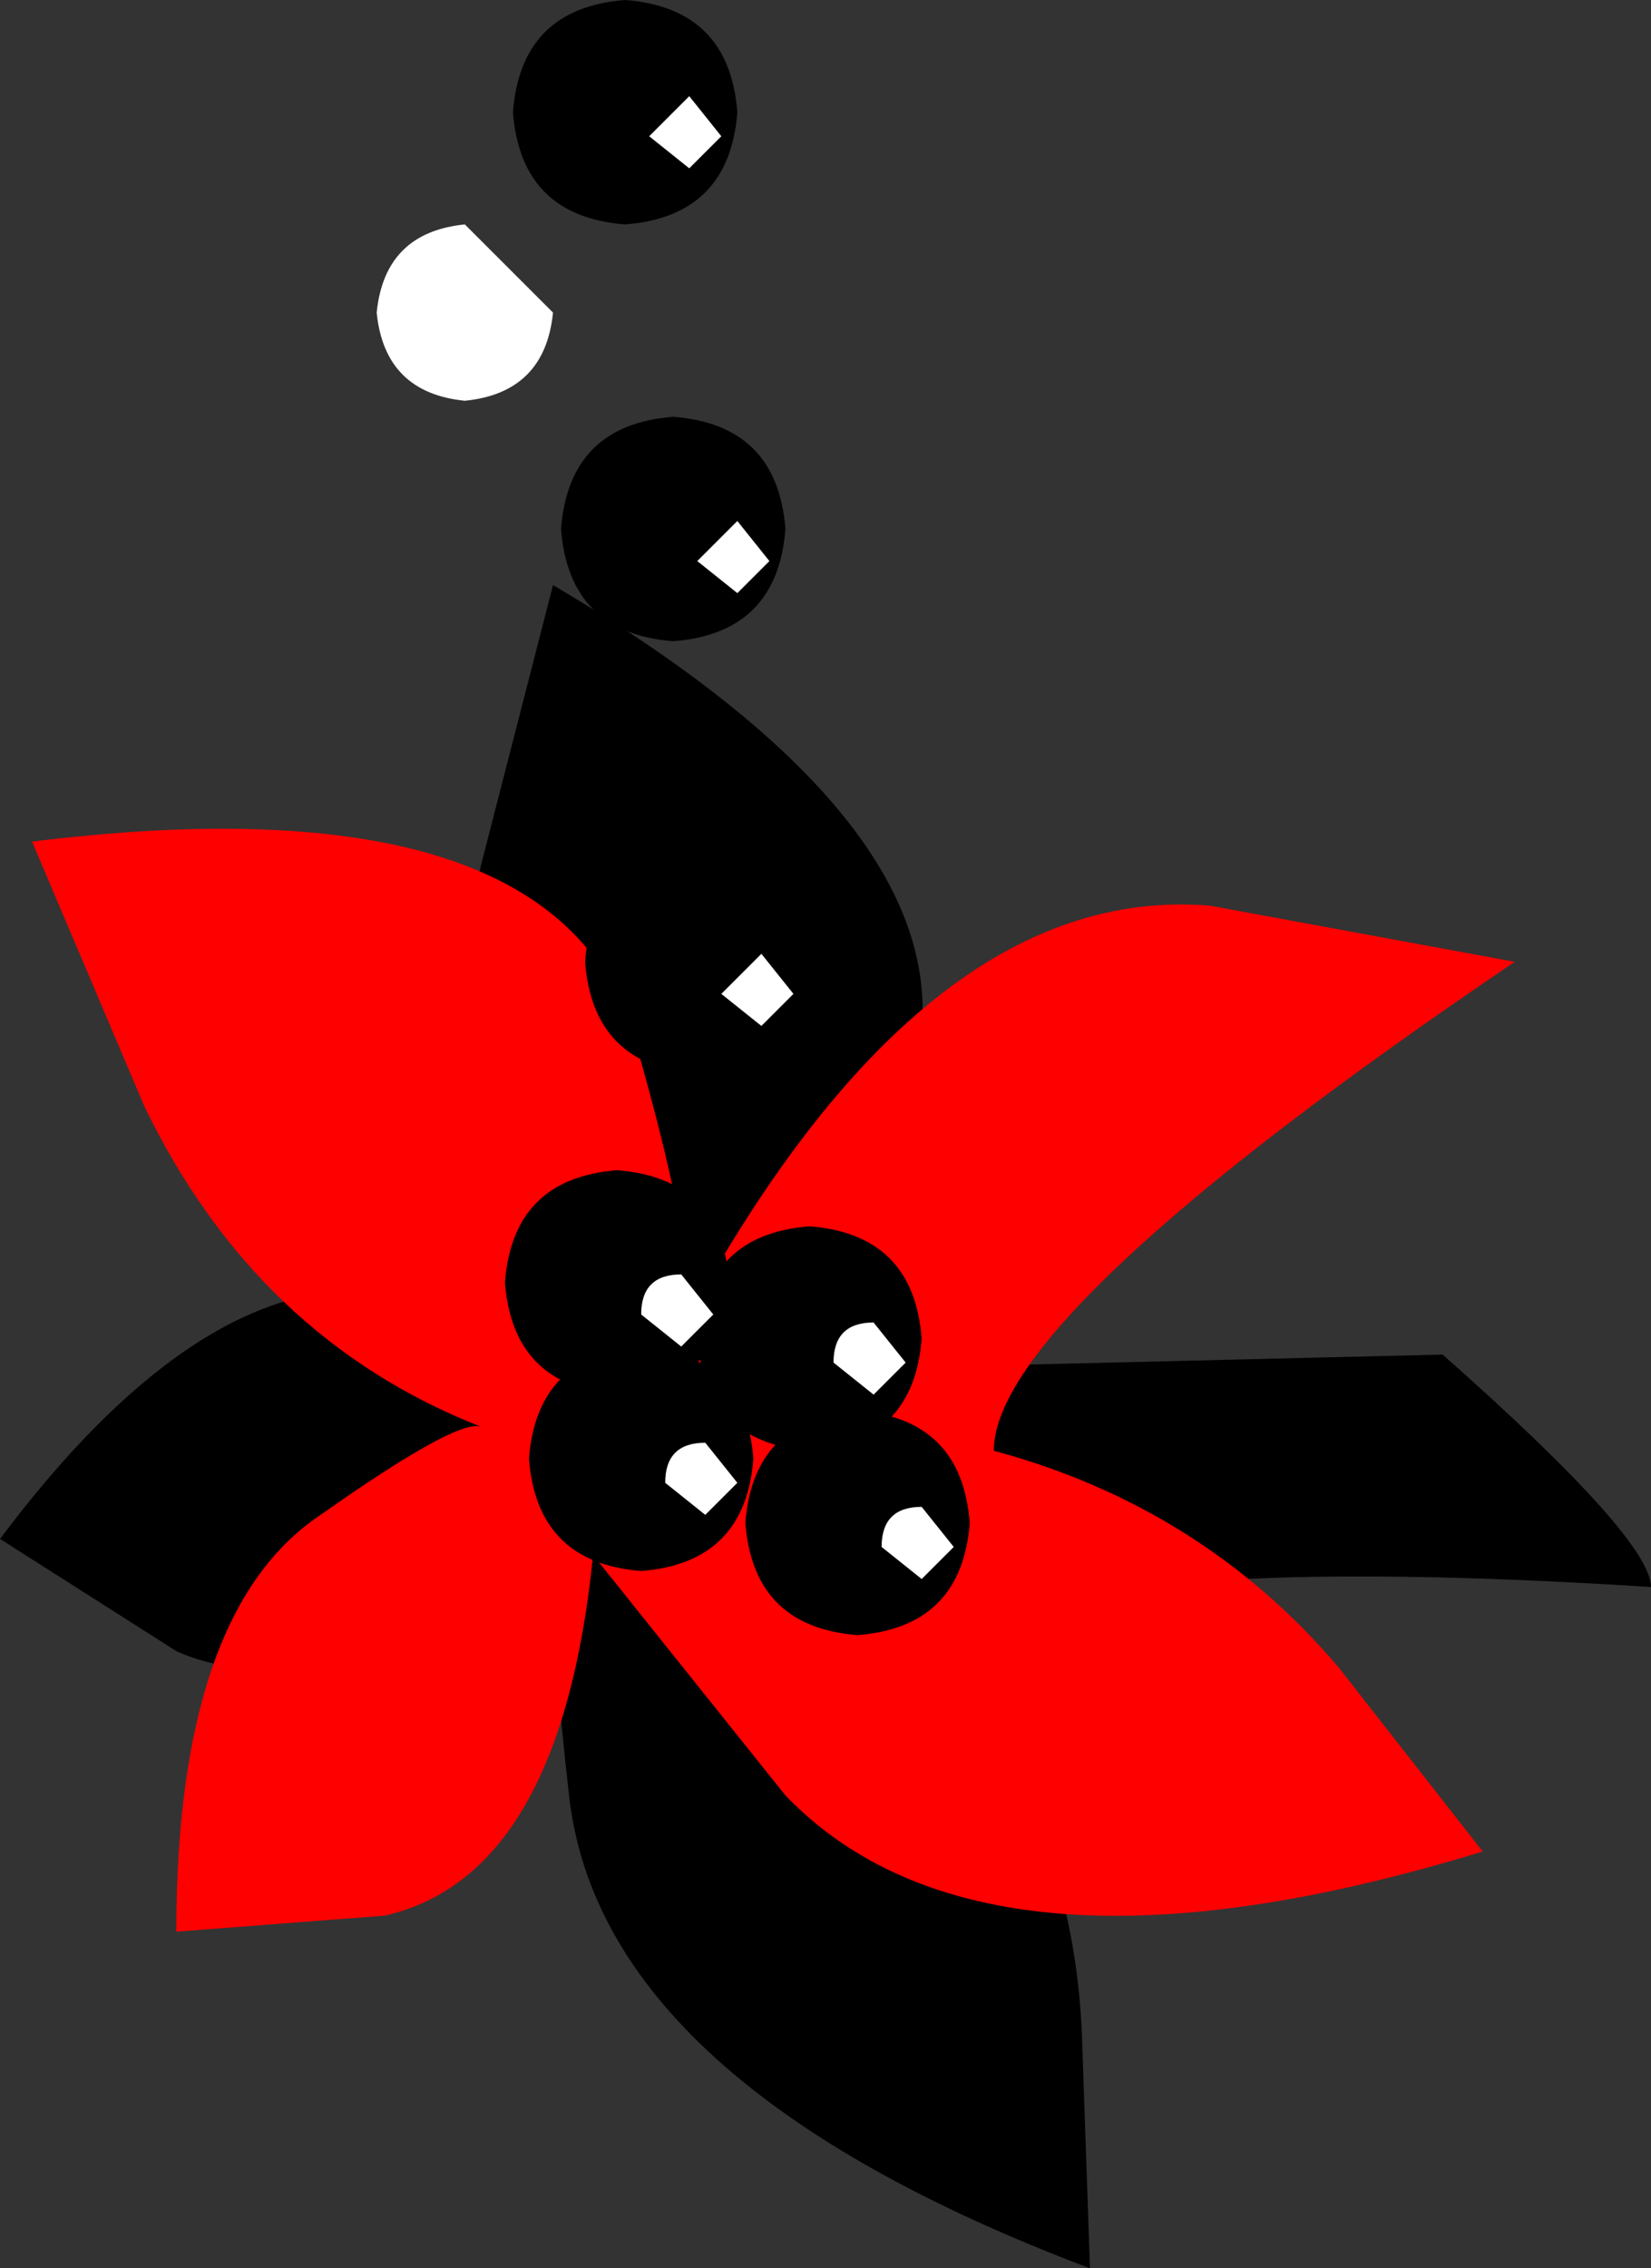 <?xml version="1.0" encoding="UTF-8" standalone="no"?>
<svg xmlns:xlink="http://www.w3.org/1999/xlink" height="14.15px" width="10.3px" xmlns="http://www.w3.org/2000/svg">
  <rect width="100%" height="100%" fill="#333333" stroke="none"/>
  <g transform="matrix(1.0, 0.0, 0.0, 1.0, -20.15, 6.6)">
    <path d="M20.15 3.0 Q21.35 1.4 22.45 1.45 L23.6 1.65 Q22.8 0.35 23.15 -1.2 L23.6 -2.95 Q26.4 -1.3 25.8 0.25 25.3 1.8 25.0 1.95 L29.15 1.85 Q30.45 3.0 30.45 3.3 26.55 3.05 26.05 3.75 26.85 4.8 26.9 6.1 L26.95 7.55 Q23.9 6.4 23.7 4.6 23.5 2.85 23.7 2.65 22.25 4.15 21.25 3.7 L20.15 3.0" fill="#000000" fill-rule="evenodd" stroke="none"/>
    <path d="M26.35 2.45 Q27.65 2.8 28.5 3.8 L29.4 4.95 Q26.3 5.9 25.05 4.6 L23.85 3.1 Q23.65 5.1 22.55 5.35 L21.25 5.45 Q21.25 3.45 22.15 2.85 23.0 2.25 23.15 2.3 21.75 1.75 21.05 0.3 L20.35 -1.35 Q23.6 -1.75 24.1 -0.15 24.55 1.4 24.4 1.7 25.9 -1.1 27.7 -0.95 L29.6 -0.6 Q26.35 1.6 26.35 2.45" fill="#ff0000" fill-rule="evenodd" stroke="none"/>
    <path d="M26.2 2.9 Q26.15 3.55 25.5 3.6 24.85 3.55 24.8 2.9 24.85 2.25 25.5 2.2 26.15 2.25 26.2 2.9" fill="#000000" fill-rule="evenodd" stroke="none"/>
    <path d="M26.1 3.05 L25.9 3.25 25.65 3.05 Q25.65 2.8 25.9 2.8 L26.1 3.05" fill="#ffffff" fill-rule="evenodd" stroke="none"/>
    <path d="M24.85 2.5 Q24.8 3.15 24.15 3.2 23.5 3.15 23.45 2.5 23.5 1.85 24.15 1.8 24.8 1.85 24.85 2.5" fill="#000000" fill-rule="evenodd" stroke="none"/>
    <path d="M24.75 2.65 L24.55 2.85 24.3 2.65 Q24.3 2.4 24.55 2.4 L24.75 2.65" fill="#ffffff" fill-rule="evenodd" stroke="none"/>
    <path d="M25.9 1.75 Q25.85 2.4 25.2 2.45 24.55 2.4 24.5 1.75 24.55 1.1 25.2 1.05 25.85 1.1 25.9 1.75" fill="#000000" fill-rule="evenodd" stroke="none"/>
    <path d="M25.8 1.9 L25.6 2.1 25.35 1.9 Q25.35 1.65 25.6 1.65 L25.8 1.9" fill="#ffffff" fill-rule="evenodd" stroke="none"/>
    <path d="M24.7 1.4 Q24.65 2.05 24.0 2.1 23.35 2.05 23.3 1.4 23.35 0.75 24.0 0.7 24.65 0.75 24.7 1.4" fill="#000000" fill-rule="evenodd" stroke="none"/>
    <path d="M24.6 1.6 L24.4 1.8 24.15 1.6 Q24.15 1.35 24.4 1.35 L24.6 1.6" fill="#ffffff" fill-rule="evenodd" stroke="none"/>
    <path d="M25.2 -0.6 Q25.15 0.05 24.5 0.1 23.85 0.05 23.8 -0.6 23.85 -1.25 24.5 -1.3 25.15 -1.25 25.2 -0.6" fill="#000000" fill-rule="evenodd" stroke="none"/>
    <path d="M25.1 -0.4 L24.9 -0.2 24.65 -0.4 24.9 -0.65 25.1 -0.4" fill="#ffffff" fill-rule="evenodd" stroke="none"/>
    <path d="M25.05 -3.3 Q25.0 -2.65 24.35 -2.6 23.7 -2.65 23.65 -3.3 23.7 -3.95 24.35 -4.0 25.0 -3.95 25.05 -3.3" fill="#000000" fill-rule="evenodd" stroke="none"/>
    <path d="M24.95 -3.1 L24.75 -2.9 24.5 -3.1 24.75 -3.35 24.95 -3.1" fill="#ffffff" fill-rule="evenodd" stroke="none"/>
    <path d="M24.75 -5.9 Q24.7 -5.25 24.05 -5.2 23.4 -5.25 23.35 -5.9 23.4 -6.55 24.05 -6.6 24.7 -6.55 24.75 -5.9" fill="#000000" fill-rule="evenodd" stroke="none"/>
    <path d="M24.65 -5.75 L24.45 -5.55 24.2 -5.75 24.45 -6.0 24.65 -5.75" fill="#ffffff" fill-rule="evenodd" stroke="none"/>
    <path d="M23.6 -4.65 Q23.55 -4.15 23.05 -4.1 22.55 -4.15 22.5 -4.65 22.55 -5.15 23.05 -5.2 L23.6 -4.65" fill="#ffffff" fill-rule="evenodd" stroke="none"/>
  </g>
</svg>
